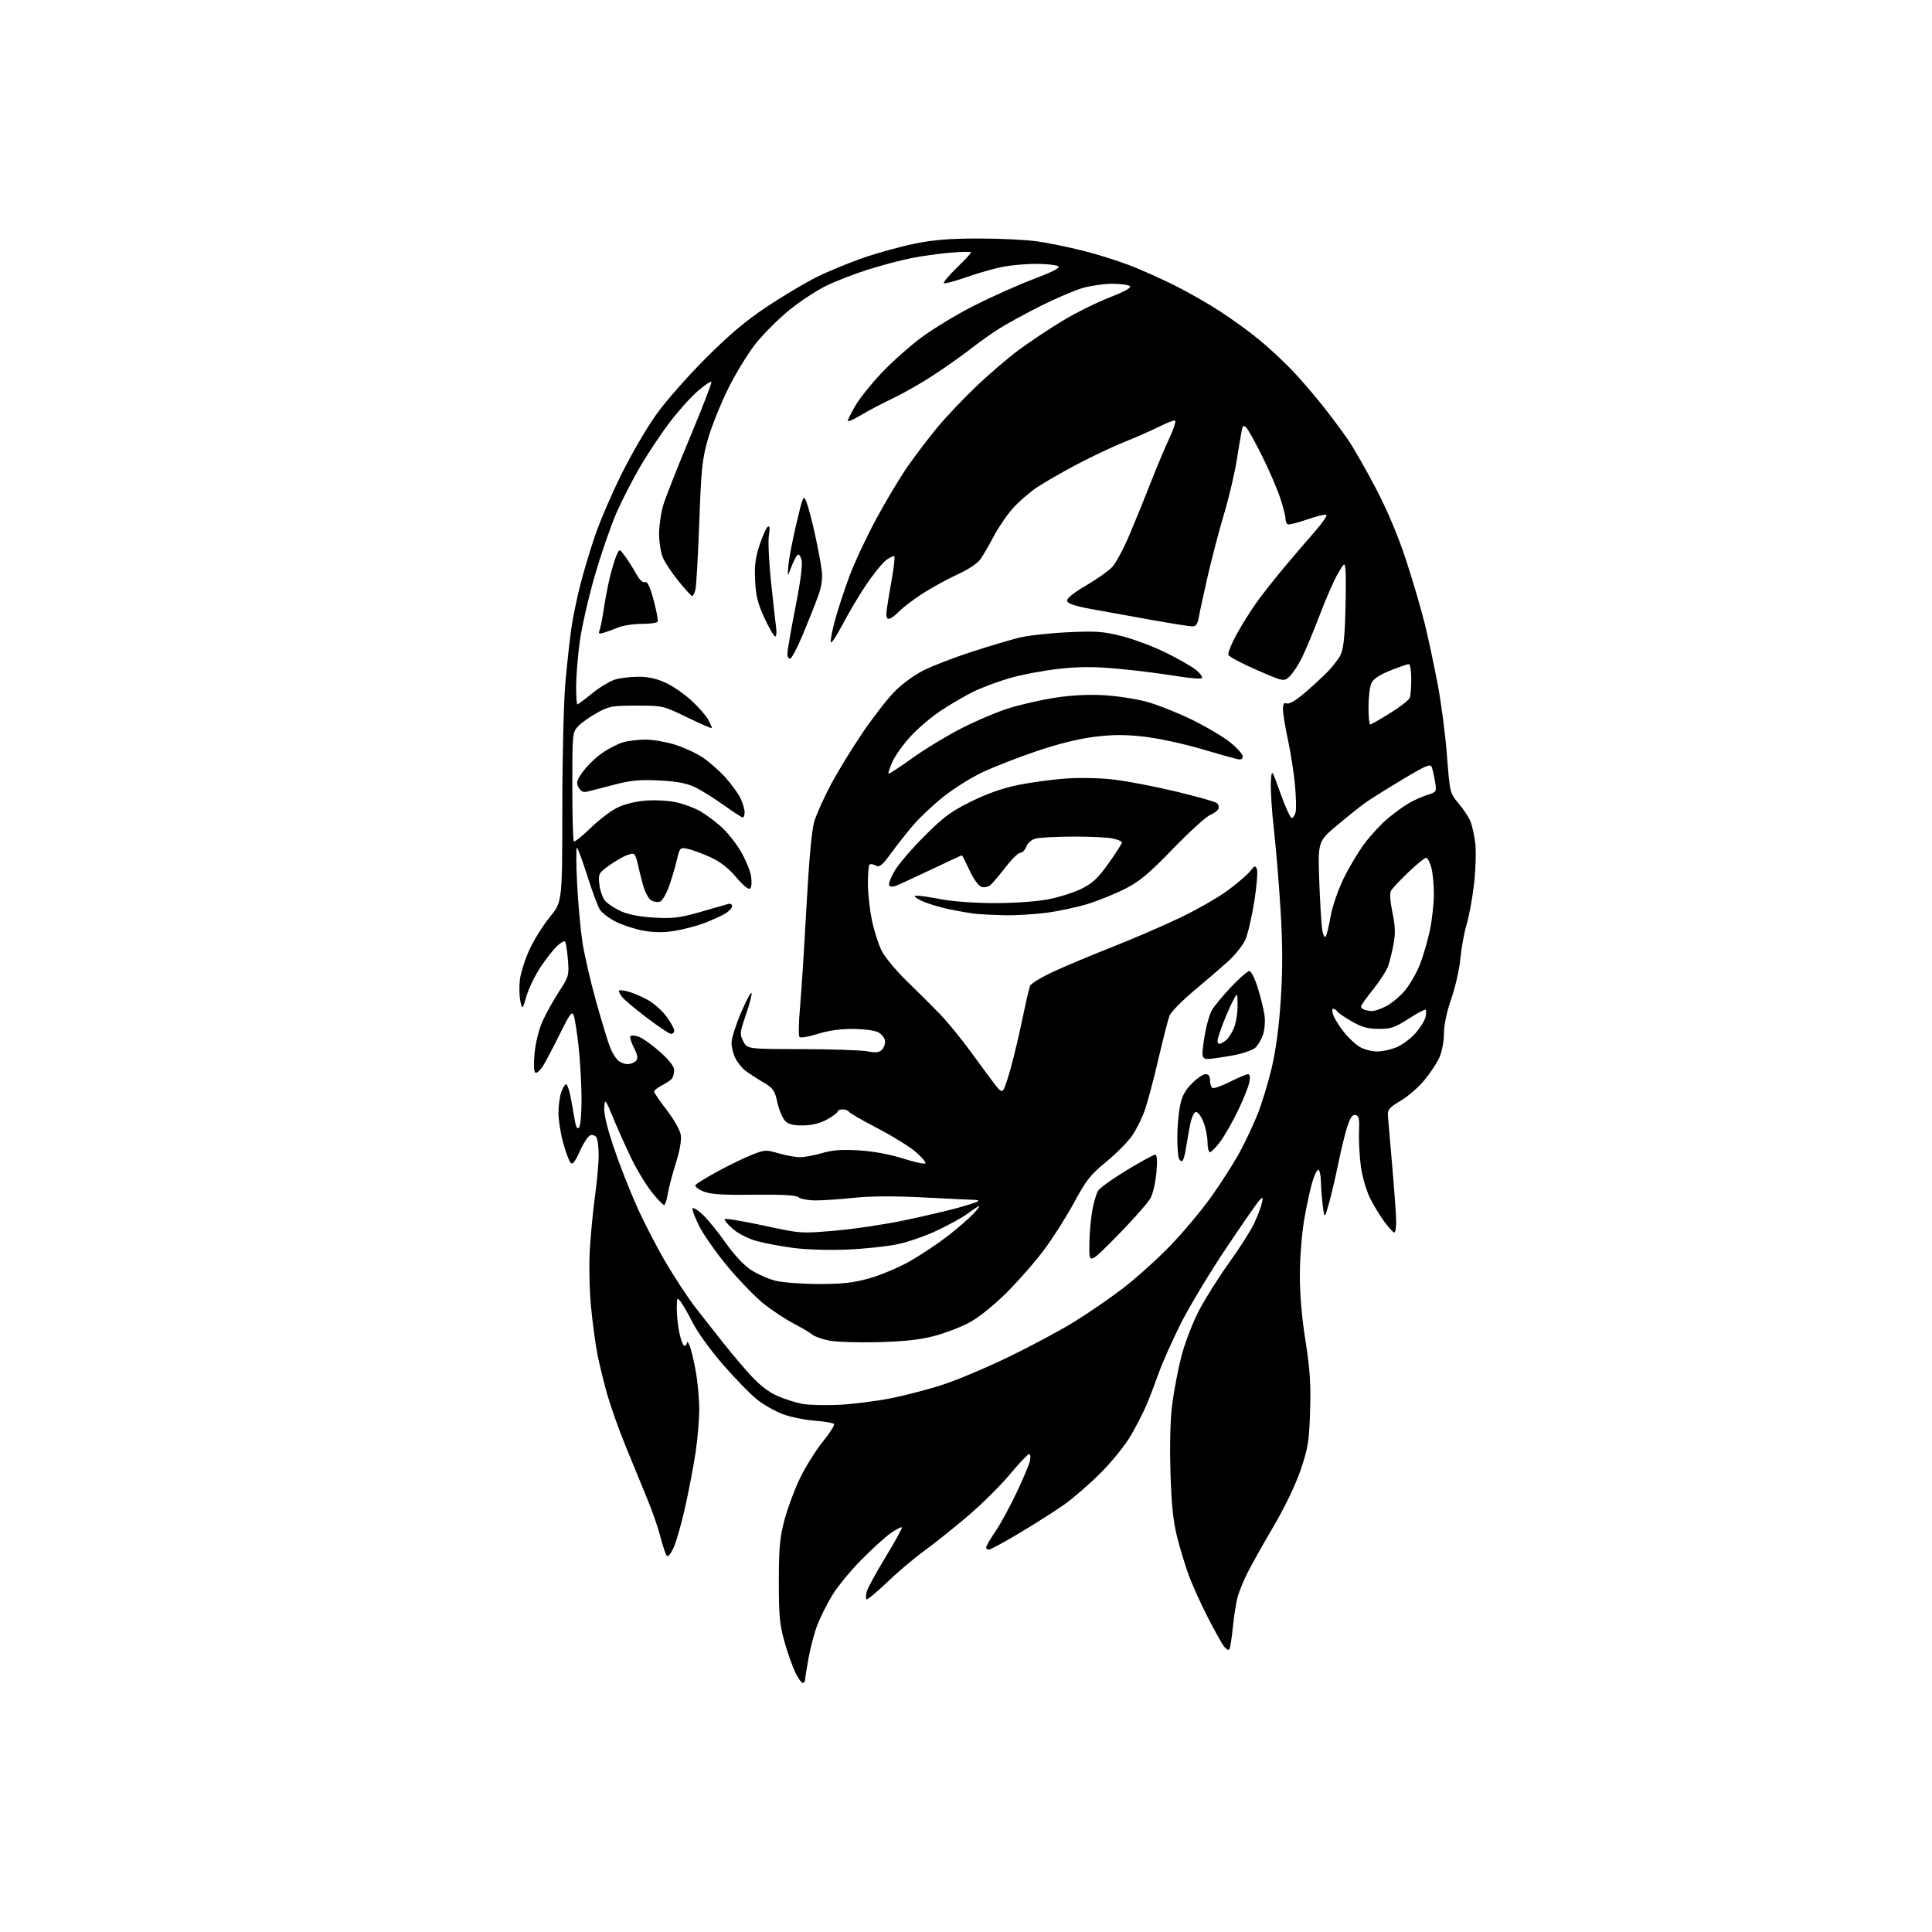 <?xml version="1.0" encoding="UTF-8" standalone="no"?>
<svg 
  version="1.1" 
  xmlns="http://www.w3.org/2000/svg" 
  xmlns:xlink="http://www.w3.org/1999/xlink" 
  xmlns:svg="http://www.w3.org/2000/svg"
  xmlns:rdf="http://www.w3.org/1999/02/22-rdf-syntax-ns#"
  xmlns:cc="http://creativecommons.org/ns#"
  xmlns:dc="http://purl.org/dc/elements/1.1/"
  viewBox="0 0 768 768"
  width="768"
  height="768"
>
<style>svg {background-color: white; }</style>"
<path stroke="none" fill="black" fill-rule="evenodd" d="M319.09,669.00C318.59,669.00 317.24,667.07 316.10,664.71C314.96,662.35 313.03,656.84 311.80,652.46C309.92,645.73 309.58,642.03 309.60,628.50C309.62,615.09 309.99,611.12 311.89,604.00C313.14,599.33 315.93,591.87 318.10,587.43C320.26,582.99 324.29,576.55 327.05,573.13C329.81,569.71 331.84,566.55 331.56,566.10C331.29,565.66 327.79,565.04 323.78,564.74C319.78,564.43 314.02,563.24 311.00,562.09C307.98,560.94 303.40,558.31 300.83,556.25C298.27,554.19 292.27,548.04 287.51,542.58C282.75,537.12 277.35,529.70 275.51,526.08C273.67,522.46 271.47,518.60 270.61,517.50C269.15,515.61 269.06,515.76 269.03,520.20C269.01,522.79 269.49,527.17 270.08,529.95C270.68,532.73 271.58,535.00 272.08,535.00C272.59,535.00 273.03,534.44 273.06,533.75C273.10,533.06 273.59,533.62 274.16,535.00C274.73,536.38 275.81,540.88 276.56,545.00C277.31,549.12 277.94,555.88 277.96,560.00C277.98,564.12 277.32,571.92 276.51,577.31C275.70,582.71 273.86,592.38 272.43,598.81C271.00,605.24 268.96,612.49 267.89,614.93C266.74,617.56 265.60,618.98 265.07,618.43C264.59,617.92 263.46,614.59 262.56,611.04C261.67,607.48 259.33,600.73 257.38,596.04C255.43,591.34 251.60,582.01 248.87,575.30C246.14,568.59 242.84,559.37 241.53,554.80C240.21,550.24 238.45,543.10 237.60,538.95C236.76,534.80 235.56,526.02 234.94,519.45C234.30,512.68 234.10,502.73 234.47,496.50C234.84,490.45 235.78,480.81 236.57,475.08C237.36,469.34 237.99,462.14 237.98,459.08C237.98,456.01 237.57,452.87 237.09,452.10C236.60,451.34 235.48,450.98 234.60,451.32C233.72,451.66 231.87,454.51 230.48,457.64C228.66,461.75 227.65,463.05 226.87,462.27C226.27,461.67 224.93,458.11 223.89,454.36C222.85,450.61 222.00,445.24 222.00,442.42C222.00,439.60 222.49,435.88 223.10,434.15C223.70,432.42 224.57,431.00 225.03,431.00C225.48,431.00 226.31,433.36 226.86,436.25C227.41,439.14 228.15,443.25 228.50,445.38C228.94,448.06 229.46,448.94 230.17,448.23C230.76,447.64 231.19,442.66 231.17,436.70C231.14,430.93 230.62,421.63 230.00,416.04C229.39,410.44 228.52,404.88 228.07,403.68C227.38,401.81 226.59,402.85 222.57,410.97C219.99,416.19 216.97,421.93 215.86,423.73C214.74,425.54 213.38,426.73 212.82,426.39C212.20,426.00 212.08,423.08 212.50,418.64C212.89,414.54 214.22,409.16 215.64,406.00C217.00,402.98 219.94,397.68 222.19,394.22C226.14,388.14 226.25,387.74 225.75,381.42C225.46,377.83 224.94,374.61 224.61,374.27C224.27,373.94 222.83,374.75 221.41,376.08C219.99,377.41 217.07,381.14 214.91,384.38C212.75,387.61 210.23,392.79 209.31,395.88C207.65,401.50 207.65,401.50 206.86,398.00C206.43,396.07 206.34,392.25 206.66,389.50C206.99,386.75 208.70,381.35 210.47,377.50C212.24,373.65 215.89,367.80 218.59,364.51C223.50,358.52 223.50,358.52 223.53,321.51C223.54,300.57 224.09,278.64 224.78,271.00C225.45,263.57 226.49,254.12 227.08,250.00C227.67,245.88 229.23,238.22 230.54,233.00C231.85,227.78 234.54,218.78 236.51,213.00C238.48,207.22 243.22,196.20 247.04,188.50C250.86,180.80 257.01,170.22 260.71,165.00C264.44,159.73 273.25,149.70 280.47,142.48C290.04,132.91 296.55,127.43 305.00,121.82C311.32,117.62 320.14,112.38 324.58,110.17C329.03,107.95 337.29,104.54 342.94,102.57C348.58,100.60 357.77,98.06 363.35,96.91C371.05,95.33 377.25,94.83 389.04,94.81C397.59,94.81 408.16,95.33 412.54,95.98C416.92,96.62 425.00,98.28 430.49,99.66C435.99,101.03 444.31,103.64 448.99,105.44C453.67,107.25 461.78,110.87 467.00,113.48C472.23,116.10 480.32,120.72 485.00,123.76C489.68,126.80 496.65,131.86 500.50,135.02C504.35,138.18 510.23,143.63 513.56,147.13C516.90,150.63 522.43,157.05 525.86,161.38C529.29,165.71 533.87,171.86 536.02,175.03C538.18,178.21 543.12,186.87 546.99,194.27C551.53,202.96 555.77,213.01 558.92,222.61C561.61,230.80 564.98,242.32 566.42,248.20C567.86,254.09 570.16,264.88 571.54,272.20C572.92,279.51 574.56,292.18 575.19,300.36C576.34,315.18 576.35,315.23 579.81,319.36C581.73,321.64 583.85,324.85 584.52,326.50C585.20,328.15 586.06,332.05 586.44,335.16C586.81,338.27 586.62,345.40 586.00,351.00C585.38,356.60 584.05,363.95 583.04,367.34C582.02,370.73 580.90,376.88 580.53,381.00C580.16,385.12 578.54,392.31 576.93,396.96C575.09,402.29 573.99,407.48 573.98,410.96C573.97,414.17 573.18,418.18 572.12,420.50C571.11,422.70 568.42,426.75 566.13,429.49C563.85,432.24 559.62,435.89 556.74,437.60C552.18,440.30 551.53,441.08 551.72,443.60C551.85,445.20 552.63,454.37 553.47,463.99C554.31,473.60 555.00,483.39 555.00,485.74C555.00,488.08 554.66,489.99 554.25,489.97C553.84,489.95 552.09,488.04 550.36,485.72C548.64,483.40 546.05,479.15 544.61,476.27C543.16,473.37 541.54,467.79 540.98,463.77C540.43,459.77 540.09,453.59 540.24,450.04C540.45,444.70 540.21,443.51 538.85,443.23C537.65,442.98 536.77,444.20 535.61,447.70C534.74,450.34 533.11,457.00 531.99,462.50C530.87,468.00 529.18,475.20 528.24,478.50C526.53,484.50 526.53,484.50 525.85,479.50C525.48,476.75 525.14,472.36 525.09,469.75C525.04,467.14 524.56,465.00 524.03,465.00C523.49,465.00 522.38,467.36 521.55,470.25C520.72,473.14 519.31,479.77 518.41,485.00C517.51,490.23 516.74,499.90 516.71,506.50C516.68,514.34 517.45,523.51 518.94,532.95C520.75,544.47 521.13,550.15 520.78,560.95C520.40,572.98 519.98,575.59 517.05,584.24C515.03,590.22 510.87,598.89 506.28,606.71C502.17,613.71 497.55,621.92 496.02,624.97C494.48,628.01 492.70,632.30 492.06,634.50C491.42,636.70 490.53,642.23 490.09,646.78C489.64,651.33 488.98,655.35 488.63,655.71C488.27,656.06 487.32,655.49 486.51,654.43C485.70,653.37 482.84,648.23 480.15,643.00C477.47,637.77 474.10,630.35 472.66,626.50C471.23,622.65 469.10,615.67 467.93,611.00C466.35,604.68 465.67,598.07 465.28,585.27C464.94,574.40 465.20,564.43 465.97,558.27C466.65,552.89 468.30,544.26 469.64,539.08C470.98,533.90 474.09,525.80 476.55,521.08C479.01,516.36 484.41,507.77 488.55,502.00C492.70,496.23 497.16,489.24 498.47,486.47C499.78,483.70 501.17,480.10 501.55,478.47C502.17,475.82 502.08,475.66 500.73,477.00C499.90,477.82 493.81,486.60 487.19,496.51C480.58,506.41 472.48,519.91 469.19,526.51C465.91,533.10 462.04,541.80 460.60,545.84C459.16,549.88 457.01,555.50 455.82,558.34C454.63,561.18 451.83,566.65 449.60,570.50C447.30,574.48 442.08,580.97 437.52,585.52C433.11,589.93 426.57,595.60 423.00,598.12C419.43,600.64 411.49,605.69 405.36,609.35C399.23,613.01 393.72,616.00 393.11,616.00C392.50,616.00 392.00,615.60 392.00,615.10C392.00,614.61 393.64,611.79 395.64,608.85C397.65,605.91 401.42,599.00 404.03,593.50C406.64,588.00 409.06,582.26 409.41,580.75C409.75,579.24 409.62,578.00 409.11,578.00C408.59,578.00 405.11,581.67 401.37,586.16C397.63,590.64 390.01,598.18 384.43,602.91C378.86,607.63 371.19,613.74 367.40,616.49C363.60,619.23 357.00,624.81 352.73,628.89C348.46,632.96 344.73,636.06 344.43,635.77C344.14,635.48 344.19,634.10 344.54,632.72C344.88,631.33 348.27,625.11 352.06,618.90C355.85,612.70 358.74,607.41 358.49,607.16C358.24,606.91 356.29,607.91 354.17,609.39C352.04,610.86 346.75,615.64 342.43,620.01C338.10,624.38 332.86,630.78 330.77,634.23C328.69,637.68 326.04,642.98 324.89,646.00C323.73,649.02 322.18,654.88 321.43,659.00C320.68,663.12 320.05,667.06 320.03,667.75C320.02,668.44 319.59,669.00 319.09,669.00zM333.21,558.45C338.55,558.20 347.77,557.06 353.68,555.92C359.60,554.78 369.18,552.28 374.97,550.37C380.76,548.46 392.48,543.51 401.00,539.38C409.52,535.25 421.00,529.12 426.50,525.77C432.00,522.41 440.80,516.38 446.07,512.36C451.33,508.35 459.90,500.66 465.11,495.28C470.32,489.90 477.77,481.00 481.66,475.50C485.56,470.00 490.58,462.12 492.81,458.00C495.05,453.88 498.26,447.05 499.94,442.83C501.63,438.61 504.14,430.33 505.54,424.44C507.19,417.43 508.44,408.06 509.13,397.31C509.90,385.48 509.88,375.66 509.07,362.19C508.46,351.91 507.26,337.42 506.42,329.98C505.57,322.55 505.02,314.00 505.19,310.98C505.50,305.50 505.50,305.50 509.00,315.36C510.93,320.78 512.95,325.20 513.50,325.17C514.05,325.14 514.74,324.11 515.03,322.87C515.32,321.64 515.21,316.77 514.78,312.06C514.35,307.35 513.10,299.32 512.00,294.22C510.90,289.12 510.00,283.62 510.00,282.00C510.00,279.79 510.37,279.21 511.51,279.64C512.43,280.00 515.10,278.45 518.36,275.67C521.29,273.16 525.36,269.44 527.40,267.40C529.44,265.36 531.85,262.30 532.76,260.60C534.00,258.27 534.51,254.00 534.80,243.50C535.02,235.80 535.04,228.15 534.85,226.50C534.50,223.50 534.50,223.50 531.83,228.00C530.36,230.47 527.11,237.90 524.60,244.50C522.08,251.10 518.87,258.81 517.45,261.63C516.04,264.46 513.86,267.72 512.62,268.89C510.36,271.01 510.36,271.01 499.58,266.33C493.65,263.75 488.57,261.05 488.30,260.34C488.02,259.62 489.47,255.99 491.50,252.27C493.54,248.54 497.14,242.80 499.50,239.50C501.85,236.20 506.87,229.83 510.64,225.35C514.41,220.86 519.88,214.49 522.78,211.18C525.69,207.87 527.69,204.92 527.23,204.64C526.77,204.36 523.31,205.20 519.54,206.52C515.76,207.84 512.30,208.69 511.84,208.40C511.38,208.12 511.00,207.08 511.00,206.11C511.00,205.13 510.06,201.47 508.91,197.97C507.76,194.47 504.58,187.08 501.84,181.55C499.11,176.02 496.25,170.87 495.49,170.09C494.32,168.89 494.04,169.04 493.62,171.09C493.34,172.42 492.44,177.78 491.61,183.00C490.78,188.22 488.49,197.90 486.52,204.50C484.56,211.10 481.66,222.12 480.09,229.00C478.52,235.88 476.93,243.19 476.57,245.25C476.08,248.03 475.42,249.00 474.02,249.00C472.97,249.00 465.68,247.85 457.81,246.44C449.94,245.04 439.23,243.10 434.00,242.14C427.21,240.90 424.42,239.96 424.21,238.86C424.02,237.85 426.61,235.75 431.71,232.77C435.99,230.26 440.69,226.93 442.15,225.36C443.61,223.79 446.70,218.00 449.03,212.50C451.36,207.00 455.21,197.51 457.60,191.40C459.99,185.30 463.30,177.43 464.97,173.90C466.63,170.38 467.58,167.36 467.08,167.19C466.57,167.02 463.85,168.06 461.02,169.49C458.20,170.92 451.98,173.67 447.19,175.59C442.41,177.52 433.81,181.58 428.07,184.61C422.33,187.65 415.25,191.72 412.33,193.65C409.41,195.59 405.09,199.34 402.71,201.97C400.34,204.61 396.89,209.63 395.05,213.14C393.20,216.64 390.82,220.75 389.76,222.28C388.64,223.88 385.00,226.34 381.17,228.08C377.51,229.74 371.37,233.06 367.51,235.47C363.65,237.88 359.18,241.23 357.56,242.92C355.95,244.62 354.03,246.00 353.30,246.00C352.32,246.00 352.13,244.91 352.58,241.75C352.91,239.41 353.82,233.94 354.60,229.59C355.38,225.24 355.78,221.45 355.49,221.16C355.20,220.87 353.75,221.54 352.26,222.66C350.77,223.77 347.22,228.14 344.37,232.37C341.52,236.60 337.27,243.76 334.92,248.27C332.58,252.78 330.48,255.93 330.26,255.27C330.04,254.61 330.81,250.62 331.96,246.40C333.12,242.19 335.67,234.41 337.63,229.12C339.59,223.83 344.35,213.65 348.20,206.50C352.04,199.35 357.70,189.90 360.76,185.50C363.82,181.10 369.16,174.08 372.62,169.90C376.08,165.72 383.07,158.35 388.16,153.51C393.24,148.68 400.79,142.21 404.95,139.13C409.10,136.06 416.77,130.94 421.98,127.76C427.20,124.58 435.67,120.35 440.80,118.36C446.83,116.02 449.80,114.40 449.17,113.77C448.64,113.24 445.50,112.80 442.20,112.80C438.90,112.80 433.57,113.56 430.35,114.49C427.13,115.43 419.58,118.66 413.56,121.68C407.54,124.71 400.12,128.77 397.06,130.72C394.00,132.66 388.80,136.36 385.50,138.94C382.20,141.51 375.68,146.12 371.00,149.18C366.32,152.25 359.12,156.35 355.00,158.30C350.88,160.26 345.14,163.28 342.25,165.01C339.36,166.75 337.00,167.79 337.01,167.33C337.01,166.87 338.32,164.23 339.91,161.46C341.50,158.68 346.05,152.93 350.03,148.68C354.00,144.43 361.13,138.02 365.87,134.45C370.62,130.87 380.12,125.09 387.00,121.60C393.88,118.11 404.59,113.32 410.81,110.95C418.90,107.87 421.69,106.41 420.61,105.80C419.77,105.33 416.03,104.92 412.29,104.89C408.55,104.85 402.64,105.34 399.15,105.97C395.67,106.60 388.99,108.47 384.31,110.13C379.62,111.78 375.53,112.87 375.21,112.55C374.90,112.23 377.19,109.49 380.32,106.46C383.44,103.44 386.00,100.69 386.00,100.35C386.00,100.02 382.29,100.06 377.75,100.44C373.21,100.82 366.12,101.82 362.00,102.66C357.88,103.49 350.23,105.53 345.00,107.18C339.77,108.83 332.35,111.71 328.50,113.57C324.65,115.44 318.03,119.79 313.79,123.23C309.55,126.68 303.56,132.65 300.48,136.50C297.40,140.35 292.44,148.45 289.45,154.50C286.46,160.55 282.85,169.55 281.43,174.50C279.14,182.47 278.75,186.27 277.97,207.65C277.48,220.93 276.80,232.97 276.44,234.40C276.08,235.83 275.49,236.97 275.14,236.94C274.79,236.91 272.35,234.24 269.73,231.01C267.10,227.78 264.29,223.55 263.48,221.60C262.67,219.66 262.00,215.43 262.00,212.21C262.00,209.00 262.72,203.92 263.61,200.93C264.50,197.94 269.24,185.89 274.16,174.13C279.07,162.38 282.95,152.36 282.79,151.87C282.63,151.38 280.15,153.02 277.29,155.52C274.43,158.03 269.37,163.69 266.03,168.12C262.70,172.54 257.54,180.29 254.57,185.33C251.61,190.37 247.34,198.68 245.09,203.79C242.84,208.90 238.96,220.15 236.46,228.79C233.96,237.43 231.26,249.22 230.47,255.00C229.68,260.77 229.03,268.76 229.02,272.75C229.01,276.74 229.23,280.00 229.51,280.00C229.80,280.00 232.48,278.00 235.49,275.55C238.49,273.11 242.64,270.64 244.72,270.06C246.80,269.48 250.97,269.01 254.00,269.02C257.72,269.02 261.19,269.81 264.74,271.46C267.62,272.80 272.27,276.04 275.07,278.67C277.88,281.29 280.81,284.67 281.59,286.17C282.36,287.67 283.00,289.13 283.00,289.41C283.00,289.69 278.62,287.80 273.26,285.21C263.55,280.51 263.49,280.50 253.01,280.50C243.30,280.50 242.10,280.72 237.30,283.38C234.44,284.97 231.07,287.36 229.80,288.71C227.55,291.11 227.50,291.61 227.50,312.50C227.50,324.23 227.78,334.11 228.11,334.45C228.45,334.78 231.43,332.41 234.73,329.18C238.04,325.95 242.87,322.27 245.48,321.01C248.39,319.60 252.83,318.53 257.00,318.23C260.74,317.96 266.18,318.30 269.14,318.99C272.09,319.67 276.30,321.27 278.50,322.56C280.70,323.84 284.41,326.60 286.74,328.69C289.07,330.79 292.52,335.12 294.41,338.31C296.30,341.51 298.15,345.94 298.53,348.16C298.91,350.43 298.78,352.62 298.24,353.16C297.61,353.79 295.63,352.21 292.63,348.70C289.36,344.88 286.24,342.48 282.12,340.63C278.89,339.18 274.90,337.73 273.25,337.40C270.32,336.81 270.22,336.93 268.99,342.15C268.30,345.09 266.87,349.82 265.83,352.66C264.78,355.49 263.23,358.08 262.39,358.40C261.55,358.73 260.00,358.53 258.95,357.97C257.85,357.38 256.43,354.75 255.59,351.73C254.79,348.85 253.85,345.04 253.49,343.26C253.14,341.48 252.44,339.77 251.95,339.47C251.46,339.17 249.58,339.66 247.78,340.58C245.98,341.49 242.99,343.37 241.14,344.76C238.02,347.09 237.81,347.60 238.27,351.68C238.54,354.10 239.60,357.03 240.63,358.19C241.66,359.34 244.50,361.19 246.95,362.28C249.82,363.56 254.51,364.45 260.08,364.77C267.42,365.19 270.17,364.86 278.12,362.60C283.28,361.13 288.29,359.69 289.25,359.40C290.32,359.07 291.00,359.39 291.00,360.22C291.00,360.96 289.76,362.30 288.25,363.19C286.74,364.09 283.02,365.76 280.00,366.92C276.97,368.08 271.65,369.48 268.18,370.04C263.73,370.76 260.04,370.73 255.74,369.95C252.38,369.34 247.47,367.75 244.83,366.41C242.19,365.08 239.36,362.95 238.52,361.68C237.69,360.41 235.42,354.34 233.47,348.19C231.52,342.03 229.65,337.00 229.32,337.00C228.98,337.00 229.01,343.28 229.39,350.95C229.77,358.62 230.72,369.16 231.50,374.37C232.29,379.58 234.81,390.50 237.11,398.64C239.41,406.79 241.89,414.88 242.62,416.62C243.35,418.37 244.66,420.52 245.54,421.40C246.42,422.28 248.18,423.00 249.45,423.00C250.72,423.00 252.25,422.40 252.86,421.67C253.68,420.68 253.46,419.37 252.01,416.52C250.94,414.42 250.29,412.35 250.55,411.91C250.82,411.48 252.32,411.56 253.87,412.11C255.43,412.65 259.25,415.36 262.35,418.13C265.96,421.35 267.99,423.94 267.98,425.33C267.98,426.52 267.64,428.00 267.23,428.61C266.83,429.22 265.04,430.47 263.25,431.39C261.46,432.30 260.00,433.43 260.00,433.89C260.00,434.36 262.27,437.68 265.05,441.27C267.90,444.97 270.33,449.27 270.62,451.16C270.96,453.27 270.22,457.44 268.62,462.50C267.23,466.90 265.79,472.41 265.42,474.75C265.05,477.09 264.39,479.00 263.96,479.00C263.52,479.00 261.31,476.67 259.04,473.82C256.77,470.96 253.16,465.00 251.01,460.57C248.86,456.13 245.61,448.90 243.80,444.50C240.58,436.69 240.49,436.59 240.19,440.21C240.00,442.58 241.32,448.22 243.83,455.71C246.00,462.20 250.16,472.85 253.07,479.39C255.99,485.93 261.37,496.32 265.02,502.47C268.68,508.62 273.88,516.49 276.59,519.94C279.29,523.40 284.20,529.64 287.50,533.82C290.80,538.00 295.86,543.97 298.74,547.08C302.11,550.73 305.83,553.54 309.18,554.98C312.04,556.21 316.43,557.60 318.94,558.06C321.45,558.52 327.87,558.70 333.21,558.45zM349.00,533.53C341.02,533.74 332.25,533.45 329.51,532.89C326.76,532.33 323.84,531.29 323.01,530.58C322.18,529.87 318.80,527.86 315.50,526.13C312.20,524.40 306.87,520.89 303.65,518.33C300.44,515.77 294.09,509.24 289.54,503.82C284.99,498.39 279.79,491.03 277.98,487.46C276.17,483.90 274.99,480.68 275.36,480.31C275.73,479.94 277.63,481.18 279.59,483.07C281.55,484.96 285.56,489.92 288.50,494.10C291.70,498.67 295.68,502.93 298.45,504.76C300.99,506.44 305.41,508.40 308.28,509.11C311.15,509.82 318.90,510.41 325.50,510.41C335.00,510.42 339.20,509.94 345.69,508.12C350.19,506.85 357.37,503.82 361.65,501.38C365.92,498.95 372.59,494.52 376.46,491.55C380.33,488.58 385.07,484.47 387.00,482.42C388.93,480.37 389.82,479.06 389.00,479.50C388.18,479.94 386.05,481.37 384.27,482.69C382.49,484.00 377.31,486.85 372.77,489.02C368.22,491.19 361.12,493.68 357.00,494.56C352.88,495.45 343.88,496.41 337.00,496.71C329.73,497.03 320.73,496.77 315.50,496.09C310.55,495.44 303.92,494.20 300.77,493.33C297.42,492.40 293.48,490.39 291.27,488.47C289.20,486.67 287.77,484.92 288.10,484.59C288.43,484.25 295.37,485.41 303.52,487.17C318.33,490.37 318.36,490.37 331.92,489.21C339.39,488.57 351.80,486.72 359.50,485.10C367.20,483.48 376.83,481.23 380.89,480.10C384.96,478.97 388.52,477.81 388.81,477.52C389.10,477.24 388.47,476.99 387.42,476.97C386.36,476.95 377.40,476.53 367.50,476.02C355.51,475.40 346.16,475.45 339.50,476.14C334.00,476.72 327.12,477.19 324.20,477.18C321.29,477.17 318.25,476.62 317.44,475.95C316.41,475.10 311.19,474.79 299.59,474.92C286.80,475.07 282.39,474.77 279.53,473.58C277.51,472.73 276.12,471.62 276.44,471.09C276.76,470.57 280.73,468.13 285.26,465.66C289.79,463.19 295.92,460.21 298.87,459.05C303.97,457.04 304.53,457.01 309.53,458.47C312.43,459.31 316.24,460.00 318.00,460.00C319.76,460.00 323.71,459.27 326.79,458.37C330.95,457.16 334.70,456.89 341.44,457.30C347.10,457.64 353.63,458.84 358.85,460.49C363.44,461.95 367.49,462.83 367.85,462.47C368.21,462.10 366.49,460.06 364.04,457.94C361.59,455.82 354.74,451.57 348.82,448.50C342.90,445.42 337.79,442.48 337.47,441.95C337.15,441.43 336.01,441.00 334.94,441.00C333.87,441.00 333.00,441.37 333.00,441.82C333.00,442.26 331.15,443.67 328.89,444.94C326.19,446.46 322.98,447.29 319.50,447.37C315.72,447.46 313.66,447.00 312.26,445.74C311.19,444.77 309.75,441.47 309.07,438.41C307.94,433.37 307.40,432.59 303.30,430.17C300.81,428.70 297.69,426.67 296.37,425.66C295.04,424.65 293.25,422.45 292.38,420.77C291.51,419.09 290.80,416.27 290.80,414.51C290.80,412.75 292.51,407.34 294.59,402.48C296.68,397.63 298.55,394.15 298.75,394.75C298.95,395.35 297.94,399.23 296.51,403.38C294.06,410.48 294.00,411.10 295.48,413.96C297.05,417.00 297.05,417.00 318.78,417.04C330.72,417.07 342.44,417.46 344.80,417.92C348.13,418.56 349.45,418.41 350.61,417.25C351.43,416.43 351.97,414.81 351.80,413.65C351.64,412.50 350.38,410.98 349.00,410.29C347.62,409.60 343.07,409.02 338.88,409.01C333.96,409.01 329.03,409.71 324.95,411.02C321.47,412.13 318.27,412.67 317.83,412.23C317.39,411.79 317.47,406.49 318.02,400.46C318.56,394.43 319.71,376.55 320.56,360.72C321.56,342.31 322.67,330.07 323.65,326.72C324.48,323.85 327.44,317.23 330.22,312.00C333.00,306.77 338.63,297.55 342.74,291.50C346.84,285.45 352.52,278.10 355.35,275.17C358.29,272.12 363.29,268.42 367.00,266.54C370.57,264.73 379.23,261.39 386.23,259.12C393.22,256.85 401.77,254.30 405.23,253.46C408.68,252.62 417.35,251.66 424.50,251.33C435.79,250.81 438.62,251.01 445.97,252.87C450.63,254.05 458.50,257.01 463.47,259.46C468.44,261.90 473.85,265.01 475.50,266.36C477.15,267.71 478.17,269.16 477.76,269.57C477.36,269.98 472.55,269.57 467.07,268.66C461.60,267.75 451.45,266.48 444.51,265.85C434.86,264.96 429.33,264.96 420.96,265.87C414.95,266.52 406.14,268.18 401.40,269.56C396.65,270.93 390.05,273.41 386.73,275.05C383.41,276.70 377.65,280.08 373.92,282.55C370.20,285.03 364.80,289.63 361.91,292.78C359.03,295.92 355.81,300.45 354.75,302.83C353.70,305.22 353.00,307.33 353.20,307.54C353.40,307.74 357.60,305.00 362.54,301.45C367.47,297.90 376.23,292.57 382.00,289.61C387.77,286.64 396.32,283.01 401.00,281.54C405.68,280.07 414.00,278.18 419.50,277.34C426.09,276.33 432.74,276.00 439.00,276.37C444.23,276.68 451.88,277.87 456.00,279.01C460.12,280.15 468.03,283.29 473.57,285.98C479.11,288.66 485.98,292.70 488.82,294.95C491.67,297.21 494.00,299.76 494.00,300.64C494.00,301.77 493.35,302.09 491.75,301.74C490.51,301.46 483.92,299.60 477.09,297.60C470.27,295.59 460.22,293.45 454.76,292.83C447.28,291.98 442.46,291.99 435.17,292.88C428.88,293.64 420.78,295.65 412.00,298.62C404.57,301.13 394.81,304.95 390.31,307.09C385.80,309.24 378.79,313.68 374.73,316.95C370.66,320.22 365.31,325.28 362.85,328.20C360.38,331.11 356.46,336.09 354.14,339.26C350.59,344.11 349.63,344.87 348.09,344.05C347.09,343.51 345.98,343.35 345.63,343.70C345.28,344.05 345.00,347.43 345.00,351.21C345.00,354.99 345.71,361.53 346.58,365.73C347.45,369.94 349.21,375.45 350.48,377.97C351.76,380.49 356.27,385.92 360.51,390.03C364.74,394.14 370.68,400.05 373.70,403.17C376.72,406.29 382.41,413.28 386.35,418.71C390.28,424.13 394.54,429.89 395.81,431.50C397.68,433.86 398.29,434.15 399.01,432.98C399.51,432.18 400.89,427.93 402.08,423.52C403.28,419.11 405.28,410.55 406.54,404.50C407.79,398.45 409.11,392.76 409.47,391.87C409.83,390.97 414.03,388.43 418.81,386.22C423.59,384.01 434.02,379.64 442.00,376.50C449.98,373.37 462.06,368.16 468.85,364.92C475.64,361.69 484.31,356.74 488.10,353.92C491.90,351.11 495.90,347.67 496.99,346.28C498.77,344.02 499.04,343.94 499.65,345.54C500.03,346.52 499.55,352.31 498.59,358.41C497.62,364.51 496.04,371.30 495.07,373.50C494.10,375.70 491.07,379.52 488.35,382.00C485.63,384.48 479.46,389.79 474.65,393.80C469.85,397.82 465.45,402.32 464.88,403.80C464.32,405.29 462.34,413.02 460.48,421.00C458.62,428.98 456.21,438.08 455.11,441.23C454.02,444.39 451.74,448.97 450.05,451.43C448.36,453.88 443.72,458.56 439.74,461.83C433.48,466.97 431.76,469.15 427.00,477.96C423.98,483.56 418.60,492.05 415.04,496.82C411.49,501.59 404.71,509.33 399.98,514.01C394.83,519.10 388.90,523.84 385.25,525.79C381.88,527.58 375.61,529.97 371.31,531.10C365.72,532.57 359.38,533.26 349.00,533.53zM444.37,490.97C433.02,502.50 433.02,502.50 433.02,495.50C433.02,491.65 433.49,485.57 434.06,482.00C434.64,478.43 435.75,474.53 436.52,473.34C437.29,472.15 442.46,468.44 448.01,465.09C453.56,461.74 458.59,459.00 459.19,459.00C459.94,459.00 460.10,461.21 459.71,465.92C459.39,469.73 458.36,474.33 457.42,476.15C456.48,477.96 450.61,484.64 444.37,490.97zM469.99,461.51C469.56,461.77 468.94,461.28 468.60,460.41C468.27,459.55 468.00,455.78 468.00,452.05C468.00,448.32 468.46,442.86 469.02,439.91C469.78,435.87 470.94,433.62 473.72,430.77C475.75,428.70 478.21,427.00 479.20,427.00C480.44,427.00 481.00,427.76 481.00,429.44C481.00,430.78 481.43,432.15 481.96,432.48C482.49,432.80 485.63,431.70 488.93,430.03C492.24,428.37 495.46,427.00 496.10,427.00C496.86,427.00 497.04,428.09 496.61,430.25C496.26,432.04 494.24,437.10 492.11,441.50C489.99,445.90 486.84,451.41 485.12,453.75C483.40,456.09 481.54,458.00 480.99,458.00C480.45,458.00 480.00,456.21 480.00,454.02C480.00,451.83 479.28,448.23 478.39,446.02C477.51,443.81 476.19,442.00 475.47,442.00C474.72,442.00 473.74,444.01 473.16,446.75C472.61,449.36 471.85,453.64 471.47,456.26C471.08,458.88 470.42,461.24 469.99,461.51zM480.25,420.95C478.55,420.99 478.00,420.43 478.00,418.68C478.00,417.41 478.49,413.71 479.09,410.45C479.69,407.20 480.82,403.32 481.59,401.83C482.36,400.34 485.77,396.17 489.17,392.56C492.57,388.95 495.93,386.00 496.63,386.00C497.35,386.00 498.85,389.00 500.01,392.75C501.16,396.46 502.35,401.36 502.67,403.63C502.98,405.89 502.72,409.33 502.08,411.25C501.45,413.18 500.04,415.55 498.97,416.53C497.89,417.50 493.75,418.88 489.76,419.60C485.77,420.31 481.49,420.92 480.25,420.95zM547.50,417.97C549.70,417.96 553.30,417.14 555.51,416.14C557.71,415.13 560.97,412.66 562.74,410.64C564.52,408.62 566.26,405.83 566.61,404.44C566.95,403.04 567.01,401.68 566.73,401.40C566.46,401.12 563.41,402.72 559.96,404.95C554.53,408.46 552.94,409.00 548.09,408.99C543.73,408.98 541.36,408.33 537.32,406.01C534.47,404.38 531.86,402.58 531.51,402.02C531.17,401.46 530.47,401.00 529.97,401.00C529.43,401.00 529.47,402.11 530.05,403.64C530.61,405.10 532.48,408.08 534.21,410.27C535.95,412.46 538.75,415.10 540.43,416.12C542.12,417.15 545.30,417.98 547.50,417.97zM484.75,414.97C485.16,414.95 486.28,414.34 487.24,413.62C488.20,412.89 489.66,410.67 490.49,408.68C491.32,406.69 491.98,402.69 491.96,399.78C491.92,394.50 491.92,394.50 490.29,397.50C489.40,399.15 487.61,403.17 486.33,406.44C485.05,409.71 484.00,412.97 484.00,413.69C484.00,414.41 484.34,414.99 484.75,414.97zM266.75,410.99C266.06,410.98 261.68,408.05 257.00,404.48C252.32,400.90 247.94,397.22 247.25,396.29C246.56,395.37 246.00,394.29 246.00,393.89C246.00,393.49 247.69,393.61 249.75,394.17C251.81,394.72 255.43,396.29 257.79,397.65C260.15,399.02 263.42,401.97 265.04,404.22C266.67,406.46 268.00,408.91 268.00,409.65C268.00,410.39 267.44,411.00 266.75,410.99zM545.29,401.92C546.27,401.96 548.81,401.12 550.93,400.03C553.05,398.95 556.38,396.21 558.33,393.93C560.28,391.65 562.99,387.00 564.36,383.58C565.72,380.17 567.55,373.93 568.42,369.73C569.29,365.52 570.00,359.03 569.99,355.29C569.99,351.56 569.52,346.81 568.95,344.75C568.37,342.69 567.44,341.00 566.88,341.00C566.31,341.00 563.14,343.58 559.83,346.74C556.52,349.90 553.42,353.22 552.93,354.12C552.40,355.13 552.62,358.48 553.52,362.78C554.63,368.11 554.74,371.09 553.98,375.15C553.43,378.09 552.49,381.99 551.89,383.80C551.30,385.62 548.60,389.85 545.91,393.22C543.21,396.58 541.00,399.67 541.00,400.08C541.00,400.49 541.56,401.06 542.25,401.34C542.94,401.62 544.31,401.88 545.29,401.92zM526.96,372.33C527.36,371.87 528.22,368.35 528.89,364.50C529.57,360.58 531.82,353.95 534.00,349.42C536.14,344.98 539.96,338.59 542.49,335.23C545.01,331.87 549.20,327.37 551.79,325.24C554.38,323.11 558.08,320.44 560.00,319.30C561.92,318.17 565.22,316.69 567.32,316.02C571.12,314.80 571.14,314.77 570.44,310.65C570.06,308.37 569.46,305.77 569.12,304.88C568.61,303.53 566.62,304.38 557.46,309.88C551.39,313.52 544.87,317.60 542.96,318.94C541.06,320.28 535.98,324.33 531.68,327.94C523.87,334.50 523.87,334.50 524.44,350.50C524.76,359.30 525.30,368.00 525.64,369.83C525.97,371.65 526.57,372.78 526.96,372.33zM399.50,363.83C395.65,363.74 390.70,363.51 388.50,363.32C386.30,363.12 381.12,362.25 377.00,361.37C372.88,360.49 367.93,358.94 366.00,357.93C363.39,356.56 363.01,356.08 364.50,356.04C365.60,356.02 370.03,356.68 374.34,357.50C378.86,358.37 387.81,359.00 395.50,359.00C403.18,359.00 412.14,358.37 416.66,357.50C420.97,356.68 426.97,354.77 429.99,353.25C434.39,351.05 436.53,349.03 440.74,343.10C443.63,339.03 446.00,335.34 446.00,334.89C446.00,334.45 444.31,333.73 442.25,333.30C440.19,332.86 433.10,332.53 426.50,332.56C419.90,332.59 413.25,332.94 411.71,333.34C410.07,333.76 408.54,335.07 407.99,336.53C407.47,337.89 406.39,339.00 405.58,339.00C404.78,339.00 402.11,341.61 399.66,344.80C397.20,347.98 394.50,351.17 393.65,351.88C392.79,352.59 391.21,352.88 390.12,352.54C388.97,352.17 387.00,349.42 385.40,345.96C383.89,342.68 382.52,340.00 382.36,340.00C382.20,340.00 376.77,342.52 370.29,345.60C363.80,348.68 357.50,351.59 356.29,352.06C354.94,352.59 353.83,352.54 353.46,351.93C353.12,351.39 354.08,348.82 355.60,346.22C357.11,343.62 362.44,337.41 367.43,332.41C375.04,324.79 378.03,322.57 386.00,318.63C392.39,315.47 398.53,313.31 404.73,312.04C409.81,311.01 418.36,309.85 423.73,309.47C429.47,309.07 437.42,309.25 443.00,309.92C448.23,310.54 459.25,312.67 467.50,314.65C475.75,316.63 483.04,318.68 483.69,319.20C484.35,319.72 484.65,320.75 484.37,321.48C484.09,322.22 482.56,323.35 480.98,324.01C479.40,324.66 472.80,330.68 466.30,337.39C456.93,347.07 453.06,350.33 447.50,353.19C443.65,355.17 436.90,357.92 432.50,359.30C428.10,360.67 420.45,362.29 415.50,362.90C410.55,363.50 403.35,363.92 399.50,363.83zM295.25,324.96C294.84,324.94 291.35,322.67 287.50,319.91C283.65,317.15 278.48,313.95 276.00,312.80C272.78,311.30 268.78,310.57 261.90,310.24C254.14,309.87 250.70,310.20 243.90,311.99C239.28,313.21 234.53,314.43 233.34,314.70C231.81,315.05 230.83,314.55 229.99,312.99C228.97,311.08 229.22,310.20 231.80,306.64C233.45,304.36 236.90,301.05 239.47,299.28C242.03,297.51 245.79,295.60 247.82,295.03C249.84,294.47 253.82,294.01 256.64,294.01C259.47,294.00 264.67,294.89 268.19,295.98C271.71,297.06 276.69,299.35 279.27,301.06C281.85,302.77 285.93,306.36 288.35,309.04C290.76,311.73 293.47,315.47 294.37,317.36C295.27,319.25 296.00,321.75 296.00,322.90C296.00,324.06 295.66,324.98 295.25,324.96zM544.67,288.00C545.03,288.00 548.59,285.97 552.56,283.49C556.54,281.02 560.06,278.28 560.40,277.41C560.73,276.55 561.00,273.17 561.00,269.92C561.00,266.66 560.55,264.00 560.01,264.00C559.47,264.00 556.15,265.15 552.65,266.55C548.25,268.31 545.92,269.88 545.14,271.60C544.51,272.97 544.00,277.22 544.00,281.05C544.00,284.87 544.30,288.00 544.67,288.00zM314.17,261.78C313.50,262.00 313.00,261.18 313.00,259.88C313.00,258.63 314.43,250.38 316.17,241.55C318.23,231.14 319.09,224.48 318.62,222.60C318.17,220.85 317.53,220.07 316.97,220.63C316.47,221.13 315.36,223.34 314.51,225.52C312.96,229.50 312.96,229.50 313.43,224.50C313.68,221.75 315.12,214.32 316.62,208.00C319.23,196.95 319.39,196.62 320.56,199.50C321.24,201.15 322.78,207.00 323.99,212.50C325.19,218.00 326.41,224.53 326.69,227.00C327.04,230.08 326.57,233.24 325.20,237.00C324.10,240.03 321.43,246.75 319.27,251.94C317.11,257.14 314.81,261.56 314.17,261.78zM308.16,253.00C307.68,253.00 305.78,249.74 303.92,245.75C301.23,239.97 300.47,236.94 300.17,230.81C299.88,224.84 300.28,221.67 301.97,216.58C303.17,212.97 304.64,209.72 305.23,209.36C305.97,208.90 306.10,209.99 305.64,212.82C305.28,215.09 305.66,223.37 306.48,231.22C307.31,239.08 308.21,247.19 308.50,249.25C308.79,251.31 308.63,253.00 308.16,253.00zM240.10,251.50C238.10,252.11 237.81,251.95 238.35,250.52C238.72,249.58 239.49,245.59 240.08,241.65C240.67,237.72 241.81,231.90 242.61,228.72C243.41,225.54 244.57,221.85 245.17,220.52C246.27,218.11 246.27,218.11 248.60,221.30C249.87,223.06 251.84,226.17 252.96,228.22C254.23,230.51 255.53,231.73 256.37,231.41C257.36,231.03 258.32,233.02 259.83,238.59C260.99,242.83 261.69,246.69 261.41,247.15C261.12,247.62 258.26,248.00 255.06,248.00C251.86,248.00 247.73,248.62 245.87,249.38C244.02,250.14 241.42,251.09 240.10,251.50z" />

</svg>